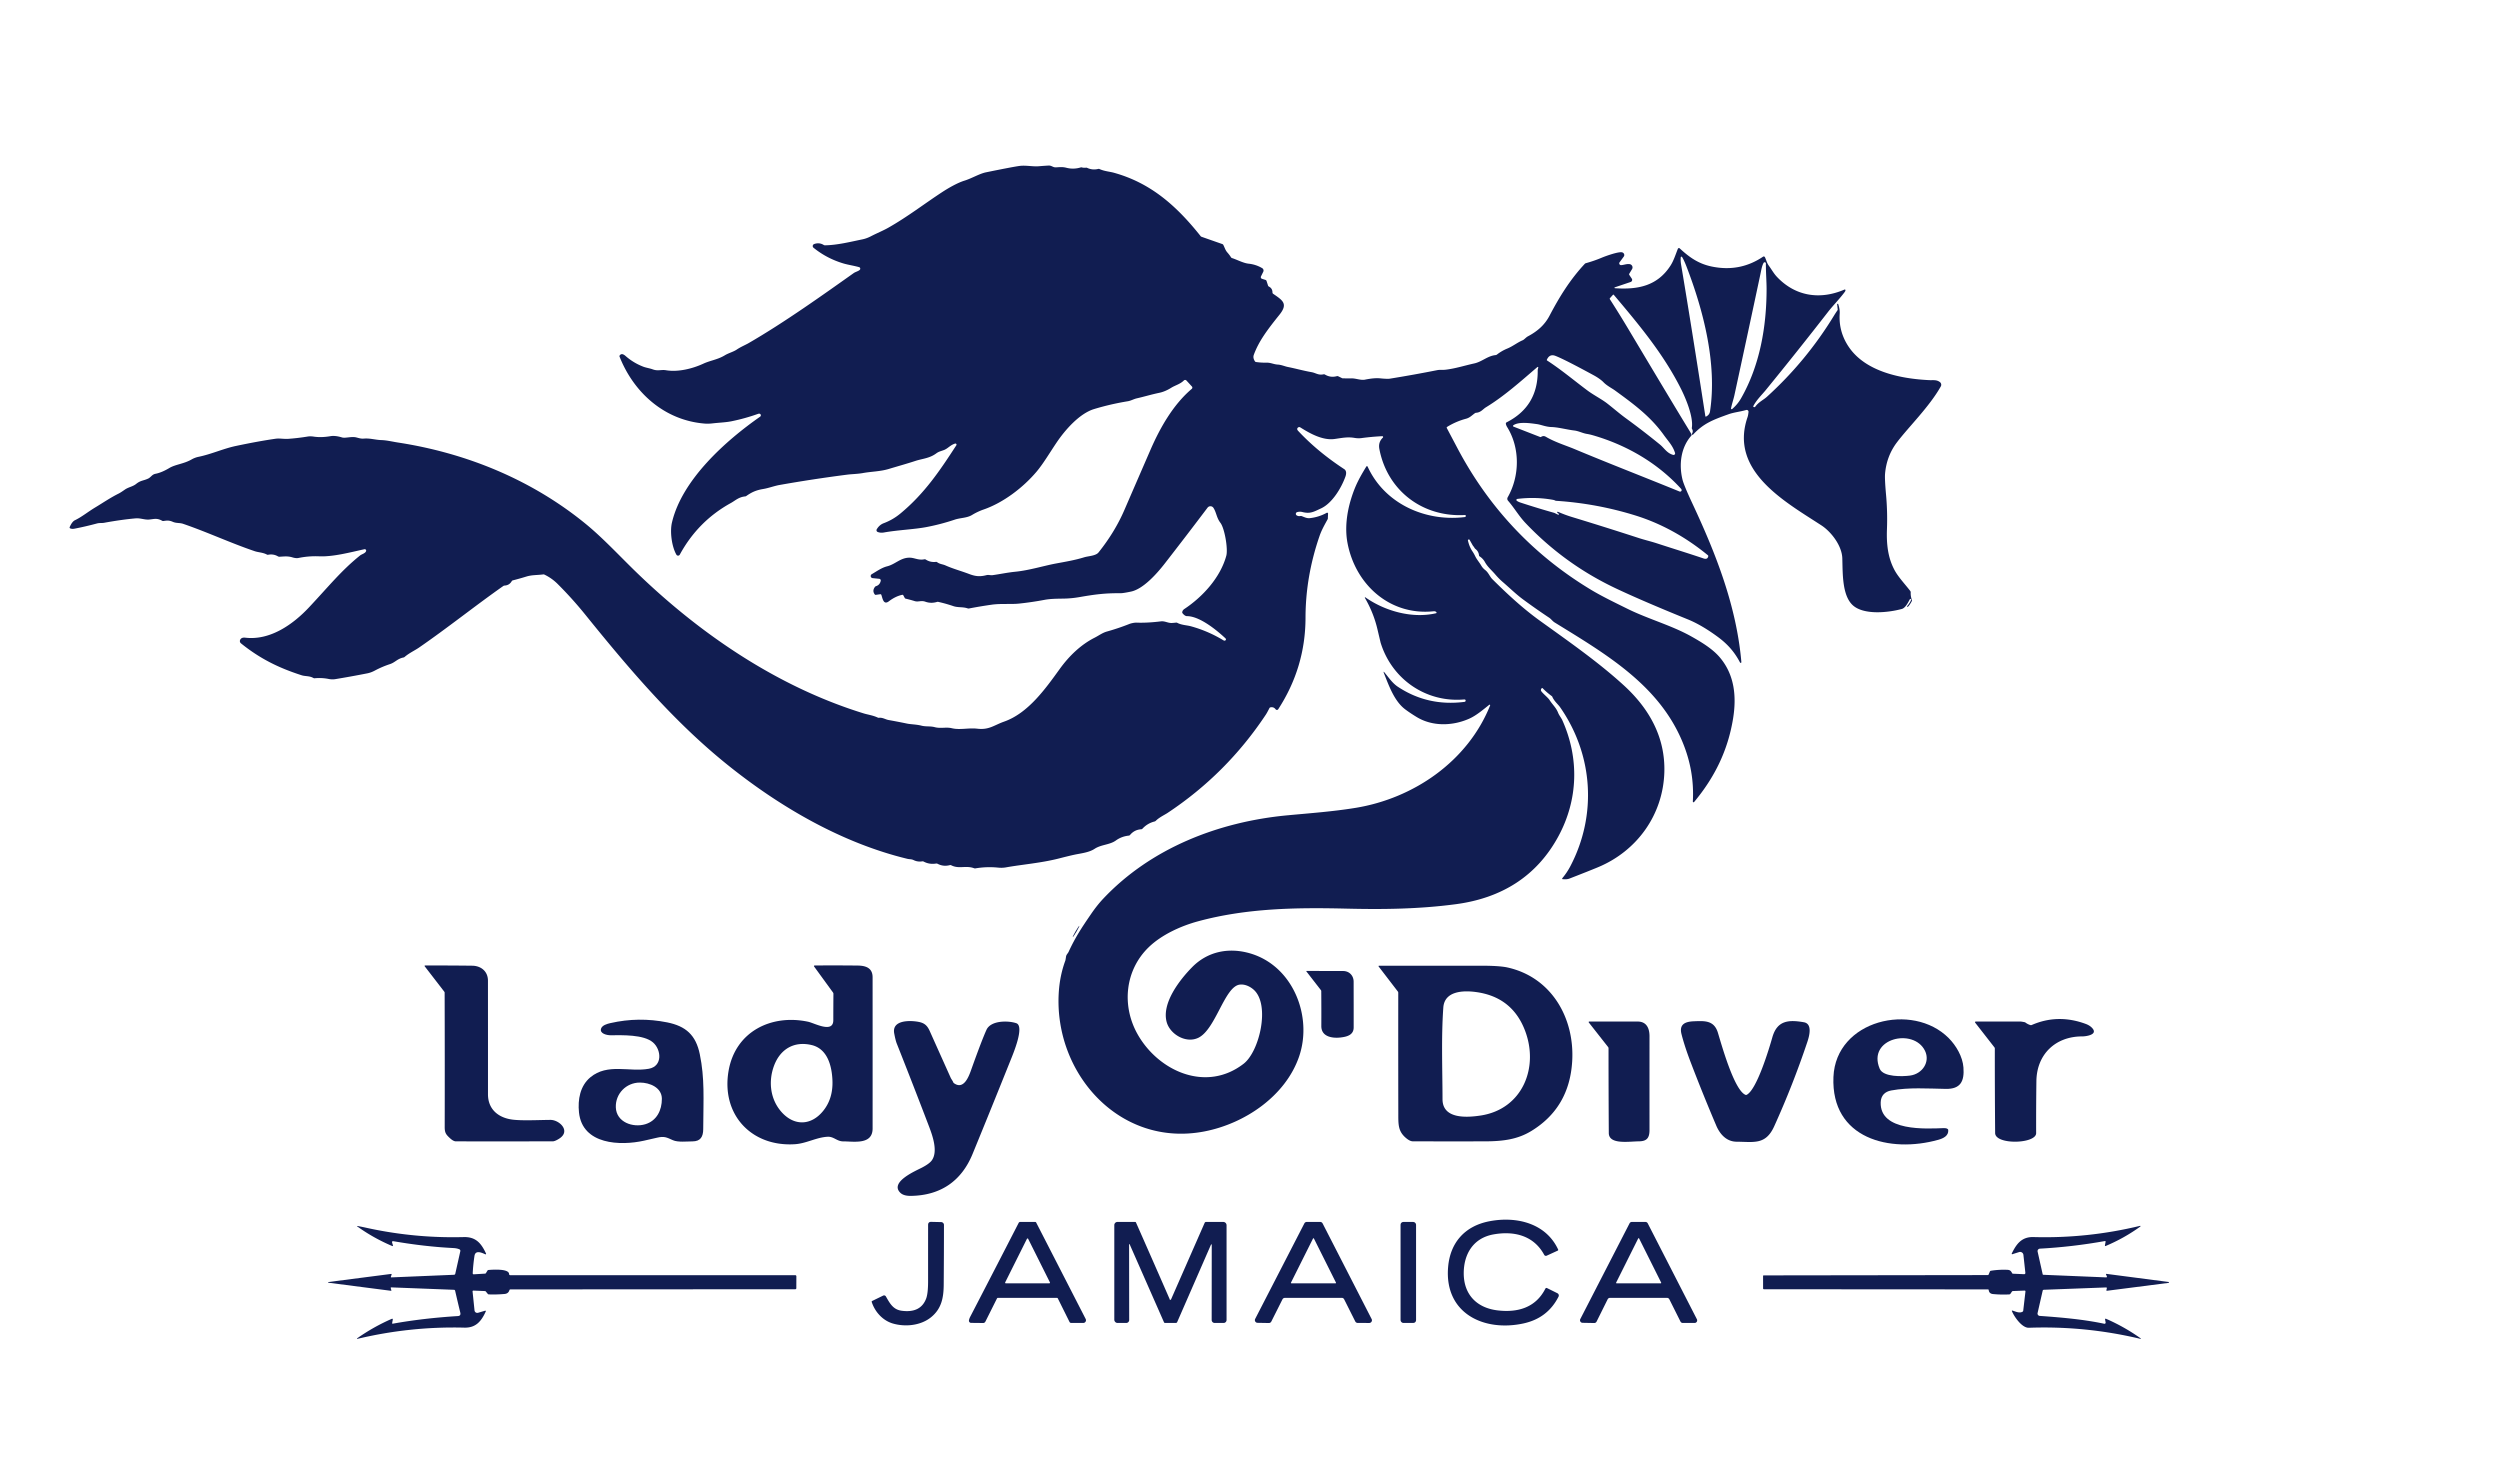 <?xml version="1.0" encoding="UTF-8" standalone="no"?>
<!DOCTYPE svg PUBLIC "-//W3C//DTD SVG 1.1//EN" "http://www.w3.org/Graphics/SVG/1.1/DTD/svg11.dtd">
<svg xmlns="http://www.w3.org/2000/svg" version="1.1" viewBox="0.00 0.00 1893.00 1106.00">
<path fill="#111d51" d="
  M 1447.08 454.33
  A 0.56 0.56 0.0 0 0 1446.07 453.84
  C 1444.77 456.30 1442.74 460.38 1440.05 461.11
  C 1429.43 463.99 1410.94 465.83 1402.78 458.15
  C 1394.79 450.63 1395.34 434.06 1395.00 422.75
  C 1394.71 413.20 1386.60 402.66 1379.18 397.82
  C 1351.52 379.80 1309.29 356.70 1323.21 315.96
  C 1323.67 314.60 1323.81 313.34 1323.98 311.98
  A 1.40 1.40 0.0 0 0 1322.19 310.45
  C 1317.65 311.78 1312.95 312.19 1308.75 313.70
  C 1297.10 317.88 1289.80 320.64 1281.98 329.10
  Q 1281.58 329.53 1281.28 329.02
  L 1281.12 328.76
  Q 1281.03 328.60 1281.13 328.45
  Q 1282.31 326.67 1281.23 324.82
  A 1.39 1.38 34.6 0 1 1281.06 323.90
  C 1282.35 315.61 1276.49 301.66 1272.74 294.22
  C 1259.40 267.75 1241.01 245.84 1222.05 223.34
  Q 1221.65 222.86 1221.24 223.33
  L 1219.10 225.70
  Q 1218.71 226.13 1219.02 226.62
  Q 1226.21 237.80 1233.02 249.21
  Q 1269.23 309.89 1279.57 326.69
  Q 1280.40 328.05 1280.80 328.94
  A 0.93 0.92 54.5 0 1 1280.64 329.93
  C 1272.66 338.96 1271.23 351.76 1273.96 363.05
  Q 1275.02 367.44 1281.59 381.48
  C 1299.62 420.05 1314.87 459.11 1318.57 501.33
  A 0.54 0.54 0.0 0 1 1317.55 501.63
  C 1313.35 493.63 1308.13 487.68 1300.50 482.09
  Q 1288.31 473.16 1277.97 468.97
  Q 1242.77 454.67 1222.98 445.27
  Q 1184.43 426.93 1155.06 395.97
  C 1150.08 390.72 1146.54 384.46 1141.90 379.17
  A 2.28 2.26 39.3 0 1 1141.63 376.55
  C 1150.86 360.38 1150.99 339.18 1141.30 323.50
  Q 1140.37 322.00 1140.24 320.81
  A 1.04 1.03 73.6 0 1 1140.79 319.79
  Q 1164.62 307.71 1164.36 280.53
  Q 1164.35 280.05 1164.47 279.57
  L 1164.78 278.33
  A 0.41 0.41 0.0 0 0 1164.12 277.92
  C 1151.74 288.51 1139.10 299.92 1125.17 308.39
  C 1122.88 309.78 1121.32 312.31 1117.74 312.55
  A 1.81 1.78 25.2 0 0 1116.80 312.88
  C 1114.47 314.54 1112.96 316.29 1110.09 317.06
  Q 1102.46 319.10 1095.80 323.22
  Q 1095.23 323.58 1095.55 324.17
  Q 1099.77 332.16 1103.53 339.28
  Q 1139.43 407.23 1204.70 446.57
  C 1212.87 451.49 1222.94 456.35 1232.23 460.94
  C 1248.01 468.75 1265.64 473.49 1280.59 481.87
  C 1288.25 486.16 1296.63 491.21 1302.10 497.61
  C 1313.39 510.82 1315.03 527.34 1312.26 544.26
  C 1308.32 568.29 1298.31 588.65 1282.78 607.28
  A 0.54 0.54 0.0 0 1 1281.82 606.90
  C 1282.67 591.44 1280.16 576.92 1274.24 562.42
  C 1256.39 518.64 1215.81 495.16 1177.18 471.33
  C 1175.56 470.33 1174.52 468.72 1173.09 467.77
  Q 1162.91 461.00 1153.07 453.73
  C 1147.80 449.83 1142.93 445.02 1137.78 440.60
  Q 1134.98 438.20 1132.17 434.91
  C 1129.45 431.73 1126.42 429.30 1124.36 425.55
  Q 1122.91 422.92 1120.32 421.25
  Q 1119.96 421.01 1119.92 420.59
  Q 1119.64 417.58 1117.23 415.69
  Q 1116.81 415.37 1116.54 414.91
  Q 1116.12 414.20 1115.60 413.56
  Q 1115.27 413.18 1115.02 412.73
  L 1112.81 408.81
  A 0.70 0.70 0.0 0 0 1111.52 409.30
  Q 1112.58 414.02 1114.87 417.41
  Q 1116.08 419.19 1116.97 421.06
  C 1118.20 423.65 1119.99 425.55 1121.63 428.31
  Q 1122.76 430.23 1124.60 431.65
  C 1127.14 433.62 1128.02 436.58 1129.98 438.53
  C 1141.26 449.74 1153.02 460.66 1165.92 469.95
  C 1187.64 485.59 1210.08 501.16 1229.55 518.95
  C 1248.68 536.44 1261.04 558.12 1260.24 584.74
  C 1259.27 617.01 1239.51 644.43 1209.93 656.70
  Q 1202.88 659.63 1188.45 665.24
  C 1186.66 665.93 1185.15 665.80 1183.31 665.74
  A 0.46 0.46 0.0 0 1 1182.98 664.98
  Q 1186.54 660.75 1189.11 655.83
  C 1209.40 617.04 1206.34 571.46 1181.31 535.50
  C 1179.80 533.32 1176.79 530.95 1175.37 527.51
  A 0.82 0.82 0.0 0 0 1175.13 527.19
  Q 1171.35 524.44 1168.07 521.11
  Q 1167.76 520.80 1167.44 521.10
  Q 1166.65 521.84 1166.81 522.84
  C 1167.02 524.14 1172.07 528.08 1173.29 530.02
  C 1175.41 533.40 1178.28 535.84 1179.75 539.59
  C 1180.58 541.70 1182.20 543.59 1183.04 545.46
  C 1195.90 574.21 1194.97 605.57 1180.06 633.17
  C 1163.54 663.76 1136.65 680.11 1102.35 684.66
  C 1074.59 688.35 1047.38 688.69 1019.44 688.01
  C 981.39 687.08 943.90 687.70 907.51 697.52
  C 894.02 701.15 879.50 707.84 869.75 717.29
  C 851.76 734.75 849.20 761.68 861.48 783.30
  C 877.30 811.15 913.36 827.41 941.70 805.45
  C 953.66 796.18 961.85 761.11 949.53 749.62
  C 946.69 746.97 942.52 745.03 938.62 745.57
  C 927.28 747.14 920.58 779.06 907.64 785.68
  C 898.28 790.46 885.91 783.22 883.39 773.85
  C 879.53 759.50 893.34 741.86 902.64 732.39
  C 914.61 720.20 930.86 717.21 946.89 721.99
  C 979.18 731.62 994.05 769.75 983.69 799.97
  C 973.39 829.99 942.51 850.79 912.08 856.70
  C 847.72 869.20 797.46 812.34 801.75 750.74
  Q 802.62 738.37 806.67 727.37
  Q 806.84 726.89 807.18 724.45
  C 807.41 722.79 808.57 721.99 809.15 720.74
  C 814.11 709.94 819.07 702.41 826.19 692.04
  Q 830.75 685.41 835.19 680.68
  C 871.46 642.09 922.89 622.23 974.82 617.36
  C 992.08 615.74 1009.46 614.50 1026.58 611.69
  C 1070.60 604.46 1111.42 576.36 1128.32 534.17
  A 0.43 0.43 0.0 0 0 1127.65 533.68
  C 1122.76 537.55 1117.88 541.79 1112.43 544.21
  C 1099.95 549.75 1084.65 550.24 1072.63 542.89
  Q 1067.52 539.77 1063.94 537.06
  C 1055.74 530.87 1051.58 518.96 1047.98 509.91
  Q 1047.09 507.65 1048.62 509.53
  C 1051.76 513.37 1054.45 517.36 1058.51 520.05
  Q 1081.19 535.05 1108.97 531.45
  A 0.94 0.94 0.0 0 0 1109.79 530.55
  Q 1109.83 529.53 1108.51 529.64
  C 1079.64 532.10 1053.87 514.22 1045.39 486.58
  Q 1045.38 486.56 1042.97 476.35
  Q 1040.04 463.94 1033.48 452.69
  A 0.28 0.28 0.0 0 1 1033.88 452.32
  C 1048.61 462.70 1069.35 468.56 1087.41 464.34
  A 0.47 0.47 0.0 0 0 1087.66 463.58
  Q 1086.90 462.71 1085.48 462.86
  C 1052.58 466.29 1026.28 442.83 1020.31 411.04
  C 1018.27 400.19 1019.75 388.44 1023.04 377.73
  C 1026.28 367.20 1029.72 361.28 1034.59 353.24
  A 0.55 0.55 0.0 0 1 1035.56 353.30
  C 1048.42 381.48 1079.34 395.23 1109.19 391.52
  Q 1109.87 391.44 1109.87 390.76
  L 1109.88 390.50
  A 0.54 0.53 -1.5 0 0 1109.31 389.97
  C 1077.14 391.82 1050.45 371.42 1044.45 339.97
  Q 1043.47 334.83 1047.10 331.38
  A 0.64 0.64 0.0 0 0 1046.63 330.28
  Q 1038.70 330.67 1030.93 331.72
  Q 1028.44 332.06 1025.58 331.57
  C 1020.14 330.64 1015.50 331.73 1010.45 332.41
  C 1001.27 333.64 991.43 327.92 984.58 323.62
  A 1.51 1.50 -51.0 0 0 982.73 323.82
  Q 981.65 324.88 982.97 326.28
  Q 997.61 341.97 1017.80 355.20
  C 1019.71 356.44 1019.48 358.88 1018.74 360.93
  C 1015.70 369.40 1008.75 381.08 1000.23 384.99
  C 994.96 387.41 992.20 389.24 986.22 387.73
  C 984.75 387.35 983.59 387.41 982.24 387.76
  A 1.37 1.37 0.0 0 0 981.85 390.25
  Q 983.12 391.04 984.64 390.73
  Q 985.13 390.63 985.61 390.80
  C 987.71 391.59 989.54 392.59 991.83 392.34
  Q 998.65 391.58 1004.60 388.30
  A 0.68 0.68 0.0 0 1 1005.61 388.92
  L 1005.43 392.80
  A 0.53 0.46 -33.1 0 1 1005.36 393.05
  C 1003.05 397.28 1000.73 401.29 999.16 405.84
  Q 988.58 436.51 988.54 467.76
  C 988.51 492.78 981.58 515.92 967.87 537.02
  A 1.20 1.19 42.8 0 1 965.92 537.09
  Q 964.39 535.07 961.93 535.62
  Q 961.45 535.73 961.22 536.17
  Q 959.39 539.77 958.54 541.04
  Q 928.81 585.89 884.06 615.56
  C 881.79 617.06 877.83 618.86 875.16 621.51
  Q 874.76 621.91 874.21 622.04
  Q 868.81 623.41 865.06 627.49
  A 1.35 1.35 0.0 0 1 864.17 627.92
  Q 858.97 628.25 855.69 632.20
  A 1.51 1.48 16.1 0 1 854.71 632.73
  Q 849.24 633.31 844.92 636.43
  C 840.28 639.78 833.85 639.42 828.82 642.74
  C 824.51 645.60 818.25 646.17 813.25 647.25
  Q 809.63 648.03 801.83 650.03
  C 788.27 653.50 773.86 654.60 761.71 656.78
  Q 758.90 657.28 755.75 656.96
  Q 747.14 656.09 738.56 657.54
  A 1.82 1.80 -38.7 0 1 737.61 657.44
  C 731.26 655.08 726.08 658.23 720.26 655.18
  A 1.40 1.34 -37.8 0 0 719.24 655.07
  Q 714.35 656.38 709.98 654.08
  A 1.94 1.91 54.0 0 0 708.78 653.88
  Q 703.74 654.71 699.37 652.38
  A 1.59 1.55 53.8 0 0 698.36 652.21
  Q 694.90 652.78 691.85 651.29
  C 690.12 650.44 688.66 650.69 687.18 650.33
  C 637.20 638.28 589.71 610.61 549.40 577.93
  C 509.26 545.39 475.59 505.54 443.25 465.50
  Q 433.40 453.30 422.29 442.22
  Q 417.86 437.79 412.25 435.10
  A 1.76 1.74 53.3 0 0 411.27 434.95
  C 406.86 435.55 402.85 435.25 398.62 436.55
  Q 393.47 438.14 388.27 439.46
  A 1.28 1.26 -81.8 0 0 387.48 440.06
  Q 385.71 443.18 382.10 443.39
  Q 381.52 443.42 381.04 443.76
  C 359.56 458.87 338.91 475.44 317.16 490.43
  C 314.21 492.46 309.71 494.54 306.37 497.44
  Q 305.99 497.77 305.49 497.86
  C 300.92 498.75 299.22 501.58 295.29 502.86
  Q 289.38 504.80 283.90 507.72
  Q 280.98 509.29 278.20 509.84
  Q 265.98 512.26 253.73 514.27
  Q 251.50 514.63 248.84 514.11
  Q 243.58 513.07 238.26 513.58
  Q 237.75 513.63 237.30 513.38
  C 234.24 511.64 231.23 512.23 228.36 511.30
  C 210.88 505.68 196.78 498.68 182.45 487.13
  A 2.19 2.18 31.1 0 1 181.81 484.58
  Q 182.71 482.49 185.74 482.85
  C 204.45 485.07 221.76 472.92 233.94 459.94
  C 249.07 443.82 258.45 432.01 272.65 420.61
  C 273.97 419.55 276.56 419.06 277.20 417.30
  A 1.09 1.08 3.9 0 0 275.95 415.87
  C 265.00 418.25 252.31 421.70 241.59 421.24
  Q 233.74 420.91 226.00 422.50
  Q 224.16 422.88 221.36 422.03
  C 217.74 420.94 215.14 421.39 211.61 421.56
  A 2.07 2.05 58.5 0 1 210.47 421.28
  Q 207.00 419.28 203.03 420.07
  A 1.39 1.39 0.0 0 1 202.12 419.93
  C 199.02 418.26 195.70 418.32 192.91 417.37
  C 174.50 411.14 157.05 402.93 138.63 396.63
  C 136.10 395.76 133.56 396.32 130.87 395.14
  C 128.09 393.92 126.48 394.10 123.76 394.51
  A 1.43 1.41 -34.8 0 1 122.84 394.35
  C 118.83 392.13 116.83 393.02 113.08 393.39
  C 109.62 393.74 106.35 392.20 102.75 392.50
  Q 92.25 393.41 78.82 395.86
  C 77.05 396.18 75.35 395.84 73.45 396.36
  Q 65.08 398.63 56.56 400.29
  Q 54.36 400.72 53.05 400.03
  A 0.68 0.68 0.0 0 1 52.75 399.16
  Q 54.59 394.95 56.70 393.94
  C 61.90 391.45 66.60 387.53 72.46 384.02
  C 77.37 381.08 83.77 376.73 89.83 373.74
  Q 91.35 372.99 94.46 370.79
  C 97.28 368.80 100.47 368.53 103.10 366.42
  C 106.55 363.66 108.52 364.09 112.17 362.39
  C 114.26 361.41 115.09 359.27 117.68 358.77
  Q 122.43 357.85 128.17 354.41
  C 132.83 351.61 139.15 351.30 145.05 347.91
  Q 147.54 346.48 150.34 345.90
  C 160.12 343.88 169.10 339.70 178.53 337.70
  Q 195.73 334.07 208.69 332.21
  C 211.62 331.79 215.17 332.50 218.10 332.30
  Q 225.50 331.78 232.84 330.57
  Q 234.98 330.21 237.66 330.62
  Q 243.26 331.46 250.24 330.27
  Q 253.84 329.65 259.00 331.24
  C 261.45 331.99 266.20 330.30 269.84 331.23
  C 271.73 331.72 273.41 332.29 275.45 332.11
  C 280.28 331.69 284.14 333.11 288.89 333.24
  C 292.79 333.34 297.32 334.46 301.24 335.06
  C 353.23 343.04 402.74 363.33 443.60 396.78
  C 456.32 407.19 468.49 420.31 480.62 432.13
  C 529.40 479.65 588.57 520.04 654.12 540.23
  C 656.81 541.06 661.19 541.71 664.63 543.35
  A 1.76 1.73 -34.7 0 0 665.56 543.51
  C 668.46 543.23 670.41 544.76 672.74 545.18
  Q 679.79 546.44 686.79 547.90
  C 689.68 548.50 694.07 548.52 697.62 549.45
  C 701.10 550.36 704.24 549.68 707.75 550.60
  C 712.44 551.83 716.24 550.34 720.77 551.42
  C 726.87 552.88 733.48 550.99 740.03 551.77
  C 748.96 552.83 752.70 549.09 760.36 546.39
  C 778.55 539.96 791.58 521.57 802.38 506.61
  C 809.37 496.93 818.15 488.30 828.86 482.86
  C 832.08 481.23 834.75 479.14 838.21 478.18
  Q 846.86 475.76 855.20 472.45
  C 856.54 471.92 859.08 471.41 860.54 471.46
  Q 868.73 471.76 879.00 470.50
  C 882.03 470.13 884.33 471.83 887.21 471.72
  Q 888.84 471.66 890.47 471.44
  A 1.57 1.55 54.7 0 1 891.42 471.61
  C 894.74 473.35 898.83 473.42 901.49 474.15
  Q 914.63 477.72 926.29 484.80
  Q 927.29 485.41 927.96 484.83
  A 0.95 0.95 0.0 0 0 927.99 483.42
  C 921.27 477.11 908.37 466.54 898.76 466.54
  Q 897.20 466.55 895.42 464.35
  A 1.12 1.09 30.6 0 1 895.19 463.50
  Q 895.42 462.03 896.83 461.10
  C 910.70 451.91 924.07 437.30 928.56 420.78
  C 929.94 415.70 927.32 400.08 924.09 395.86
  C 921.13 392.00 921.11 388.12 918.84 384.58
  A 2.73 2.73 0.0 0 0 914.36 384.41
  Q 898.35 405.62 881.85 426.84
  C 875.87 434.52 865.63 446.00 856.42 447.94
  Q 850.48 449.20 848.43 449.18
  C 836.86 449.09 829.36 450.03 817.50 452.10
  Q 811.67 453.12 806.05 453.25
  C 800.89 453.37 795.89 453.26 790.73 454.24
  Q 781.18 456.04 771.51 457.05
  C 765.44 457.68 757.87 456.89 750.93 457.87
  Q 742.29 459.09 733.72 460.74
  Q 733.24 460.83 732.77 460.68
  C 728.98 459.39 725.46 460.17 721.95 458.98
  Q 716.29 457.05 710.46 455.74
  Q 709.97 455.63 709.49 455.78
  Q 704.97 457.15 700.69 455.62
  C 697.43 454.45 695.37 456.02 692.62 455.16
  Q 689.26 454.12 685.82 453.32
  Q 685.30 453.20 685.05 452.73
  L 683.97 450.74
  Q 683.72 450.29 683.22 450.39
  Q 678.13 451.45 673.07 455.29
  C 668.85 458.49 668.25 452.78 667.35 450.43
  A 0.77 0.77 0.0 0 0 666.52 449.94
  L 663.17 450.43
  A 0.85 0.84 -22.8 0 1 662.38 450.11
  Q 660.24 447.31 662.59 444.33
  Q 662.85 444.00 663.26 443.87
  Q 666.27 442.92 666.89 439.76
  A 1.26 1.26 0.0 0 0 665.78 438.27
  L 660.73 437.75
  A 1.60 1.60 0.0 0 1 660.10 434.77
  C 663.89 432.59 667.51 429.88 671.78 428.81
  C 678.11 427.21 682.10 421.97 689.26 422.29
  C 692.58 422.43 695.62 424.38 699.94 423.50
  A 1.45 1.42 -33.6 0 1 700.99 423.70
  Q 704.52 425.97 708.72 425.46
  A 1.21 1.20 59.6 0 1 709.59 425.69
  C 711.77 427.27 713.74 427.15 715.97 428.16
  C 721.70 430.73 727.97 432.39 733.85 434.64
  C 738.73 436.50 742.09 436.75 746.87 435.52
  C 748.56 435.08 749.98 435.72 751.50 435.52
  C 756.60 434.85 762.62 433.53 768.87 432.91
  C 779.40 431.85 790.32 428.42 799.42 426.71
  C 806.68 425.35 813.77 424.20 820.97 421.98
  C 824.09 421.01 829.69 420.95 831.81 418.31
  Q 844.14 402.89 851.32 386.31
  Q 861.22 363.44 871.16 340.57
  C 878.40 323.91 888.36 306.33 902.41 294.44
  A 1.24 1.24 0.0 0 0 902.52 292.66
  L 898.39 288.14
  A 1.37 1.37 0.0 0 0 896.42 288.09
  C 893.56 290.93 889.93 291.70 886.80 293.66
  Q 882.28 296.48 877.93 297.41
  C 871.46 298.78 866.46 300.34 860.81 301.62
  C 858.39 302.17 856.30 303.46 853.98 303.83
  Q 841.04 305.93 828.50 309.72
  C 817.41 313.06 806.49 325.54 800.07 335.07
  C 794.78 342.92 789.88 351.25 784.80 357.25
  C 774.67 369.19 759.82 380.57 744.89 385.76
  Q 740.21 387.39 735.96 389.98
  C 732.19 392.27 727.12 392.06 722.91 393.48
  Q 712.34 397.03 701.42 399.11
  C 692.44 400.83 680.04 401.29 669.34 403.19
  Q 666.73 403.66 664.57 402.80
  A 1.42 1.41 -63.8 0 1 663.88 400.76
  Q 665.85 397.42 669.18 396.16
  Q 676.02 393.59 681.66 388.94
  C 700.08 373.74 711.73 356.24 724.14 337.16
  A 0.85 0.85 0.0 0 0 723.17 335.88
  C 719.43 337.05 717.85 339.57 714.80 340.75
  C 712.79 341.53 710.83 341.89 709.03 343.24
  C 703.79 347.13 698.50 347.25 693.20 348.99
  C 686.53 351.18 679.77 353.04 673.06 355.07
  C 666.45 357.08 660.08 356.98 653.38 358.20
  C 649.42 358.92 644.92 358.97 641.55 359.40
  Q 615.78 362.71 590.19 367.24
  C 586.34 367.92 582.08 369.57 577.83 370.28
  C 572.41 371.18 569.15 372.72 565.02 375.62
  A 1.44 1.39 24.2 0 1 564.30 375.88
  C 559.37 376.33 556.74 379.05 553.44 380.87
  Q 528.54 394.59 514.74 419.96
  A 1.48 1.47 -45.6 0 1 512.16 419.99
  C 508.64 413.82 507.18 402.65 508.79 395.73
  C 516.35 363.22 549.62 333.61 575.57 315.51
  A 1.26 1.26 0.0 0 0 575.91 313.80
  Q 575.34 312.90 573.85 313.43
  Q 564.12 316.89 554.02 318.96
  C 549.72 319.85 544.48 320.01 539.65 320.57
  Q 536.34 320.95 533.87 320.76
  C 503.62 318.46 480.03 297.68 469.12 270.03
  Q 468.94 269.57 469.22 269.17
  C 470.49 267.35 472.27 268.32 473.66 269.54
  Q 479.71 274.86 487.23 277.71
  C 489.29 278.49 491.86 278.81 494.20 279.67
  C 498.26 281.16 500.62 279.72 504.39 280.36
  C 513.42 281.88 524.32 279.17 532.47 275.42
  C 538.05 272.85 543.37 272.36 548.85 269.03
  C 551.75 267.27 555.27 266.46 557.92 264.66
  C 560.87 262.67 564.53 261.14 566.57 259.97
  C 593.87 244.24 623.80 222.81 646.45 206.77
  C 647.74 205.86 649.92 205.39 651.02 204.33
  A 1.22 1.22 0.0 0 0 650.50 202.28
  C 646.54 201.18 642.06 200.50 638.79 199.53
  Q 626.14 195.79 616.00 187.60
  A 1.64 1.63 -35.3 0 1 616.48 184.79
  Q 620.32 183.41 623.72 185.49
  A 1.85 1.82 -29.6 0 0 624.70 185.75
  C 633.96 185.62 643.98 183.10 653.07 181.23
  Q 656.27 180.57 659.53 178.87
  C 663.89 176.60 668.62 174.71 672.63 172.43
  C 687.27 164.12 699.77 154.40 713.42 145.46
  C 718.05 142.43 724.97 138.43 730.27 136.80
  C 735.84 135.08 741.60 131.49 746.74 130.45
  Q 766.81 126.35 771.94 125.66
  C 776.80 125.00 781.89 126.29 786.76 125.87
  Q 790.35 125.57 793.95 125.36
  C 796.20 125.23 797.30 126.79 799.38 126.72
  C 802.33 126.62 804.41 126.24 807.49 127.04
  Q 812.81 128.42 818.23 126.80
  Q 818.71 126.65 819.20 126.78
  Q 820.72 127.18 822.31 126.97
  Q 822.77 126.91 823.19 127.10
  Q 827.21 128.99 831.60 127.91
  A 1.46 1.45 50.3 0 1 832.55 128.00
  C 836.10 129.65 840.42 129.97 843.21 130.74
  C 871.36 138.49 890.85 155.83 909.15 178.84
  Q 909.39 179.15 909.77 179.28
  L 925.55 184.81
  Q 926.04 184.98 926.28 185.43
  C 927.38 187.51 927.77 189.39 929.37 191.19
  Q 930.89 192.91 932.13 194.84
  A 1.43 1.39 81.4 0 0 932.89 195.42
  C 936.76 196.64 941.37 199.23 945.46 199.66
  Q 951.04 200.25 955.73 203.05
  A 2.11 2.10 -61.6 0 1 956.54 205.79
  L 954.81 209.29
  A 1.30 1.30 0.0 0 0 955.58 211.11
  L 958.25 211.96
  A 1.21 1.21 0.0 0 1 959.02 212.73
  L 960.15 216.22
  Q 960.32 216.74 960.81 216.99
  Q 963.51 218.38 963.52 221.49
  A 1.18 1.17 -72.8 0 0 964.03 222.46
  C 971.26 227.45 975.51 229.95 968.81 238.31
  C 959.66 249.71 953.17 258.31 949.39 268.66
  Q 948.52 271.04 950.27 273.65
  Q 950.54 274.04 951.01 274.11
  Q 954.95 274.70 958.85 274.60
  C 962.24 274.52 964.38 275.88 967.51 276.06
  C 970.28 276.21 972.89 277.43 975.18 277.88
  C 981.18 279.07 987.02 280.74 993.06 281.79
  C 996.47 282.39 998.08 284.26 1002.19 283.44
  A 1.52 1.47 -34.1 0 1 1003.28 283.63
  Q 1007.46 286.13 1012.28 284.83
  A 1.53 1.51 -39.2 0 1 1013.32 284.93
  L 1016.19 286.33
  A 1.53 1.46 57.0 0 0 1016.86 286.49
  Q 1020.19 286.52 1023.49 286.50
  C 1026.61 286.48 1030.51 288.09 1033.50 287.48
  Q 1040.57 286.04 1045.01 286.48
  Q 1050.56 287.03 1052.40 286.73
  Q 1070.36 283.83 1088.20 280.29
  C 1090.28 279.87 1092.31 280.21 1094.49 279.96
  C 1102.08 279.07 1109.00 276.79 1116.39 275.17
  C 1122.23 273.88 1126.36 269.47 1132.53 268.87
  A 1.77 1.74 -66.4 0 0 1133.43 268.51
  Q 1137.06 265.68 1141.27 263.95
  C 1145.54 262.20 1148.81 259.41 1153.06 257.60
  C 1154.06 257.18 1155.54 255.43 1156.82 254.74
  C 1163.86 250.99 1169.47 246.35 1173.29 239.08
  C 1180.82 224.73 1188.89 211.67 1200.00 199.78
  A 1.80 1.78 -75.5 0 1 1200.84 199.28
  Q 1207.06 197.57 1212.96 195.08
  C 1215.83 193.87 1225.54 190.39 1228.25 191.07
  A 2.13 2.02 24.7 0 1 1229.53 194.27
  L 1226.36 198.59
  A 1.36 1.36 0.0 0 0 1227.51 200.76
  C 1229.68 200.66 1231.81 199.64 1234.05 200.02
  A 2.51 2.51 0.0 0 1 1235.78 203.80
  L 1233.69 207.25
  A 0.86 0.86 0.0 0 0 1233.71 208.18
  L 1235.59 211.01
  A 1.67 1.67 0.0 0 1 1234.73 213.52
  L 1222.71 217.57
  A 0.35 0.34 37.5 0 0 1222.80 218.24
  C 1240.31 219.44 1255.07 216.49 1265.00 200.98
  C 1267.33 197.33 1268.76 192.68 1270.48 188.39
  A 0.87 0.87 0.0 0 1 1271.88 188.07
  C 1279.02 194.65 1285.87 199.72 1296.27 201.85
  Q 1317.51 206.20 1334.98 194.37
  A 0.98 0.98 0.0 0 1 1336.42 194.77
  C 1337.46 196.98 1337.87 199.15 1339.32 201.12
  C 1341.39 203.96 1343.08 207.05 1345.38 209.51
  C 1359.19 224.27 1377.90 227.30 1396.49 219.32
  Q 1397.42 218.93 1397.37 219.93
  Q 1397.35 220.38 1396.72 221.23
  C 1392.82 226.46 1387.86 231.44 1384.27 236.07
  Q 1360.98 266.05 1336.97 295.45
  C 1334.26 298.77 1330.11 302.73 1327.62 307.47
  A 0.50 0.50 0.0 0 0 1327.87 308.17
  Q 1328.68 308.52 1329.04 308.01
  C 1331.63 304.37 1335.22 302.90 1337.86 300.50
  Q 1367.72 273.41 1388.74 238.93
  Q 1389.95 236.95 1391.27 235.07
  Q 1391.54 234.69 1391.49 234.22
  L 1391.10 230.51
  A 0.42 0.42 0.0 0 1 1391.92 230.33
  Q 1393.23 234.28 1393.02 237.50
  Q 1392.13 251.07 1399.77 262.50
  C 1412.53 281.58 1439.51 286.83 1460.97 287.85
  C 1463.76 287.98 1466.33 287.40 1468.89 289.31
  A 2.55 2.54 33.2 0 1 1469.58 292.59
  C 1460.91 308.00 1445.23 323.24 1436.40 334.89
  Q 1428.52 345.28 1427.36 358.76
  Q 1427.04 362.59 1428.12 374.69
  Q 1429.29 387.69 1428.80 400.75
  C 1428.39 411.87 1429.47 422.30 1434.58 431.75
  C 1437.45 437.07 1442.48 442.31 1446.48 447.53
  A 1.56 1.55 -62.4 0 1 1446.79 448.52
  Q 1446.65 451.51 1447.66 454.27
  Q 1447.83 454.75 1447.60 455.19
  Q 1446.34 457.62 1444.94 459.18
  Q 1444.66 459.49 1444.31 459.46
  A 0.33 0.33 0.0 0 1 1444.10 458.90
  Q 1445.98 456.89 1447.08 454.33
  Z
  M 1272.67 194.85
  Q 1272.42 197.32 1272.92 200.32
  Q 1280.77 247.02 1291.28 315.07
  Q 1291.37 315.66 1291.90 315.39
  Q 1294.43 314.11 1294.83 311.49
  C 1300.27 275.62 1289.96 235.42 1276.99 201.75
  Q 1275.16 197.01 1273.67 194.62
  A 0.54 0.54 0.0 0 0 1272.67 194.85
  Z
  M 1335.23 199.34
  C 1333.98 201.90 1333.59 204.74 1333.01 207.46
  Q 1323.24 253.37 1313.30 299.23
  C 1312.64 302.27 1311.42 305.79 1310.73 309.22
  A 0.53 0.53 0.0 0 0 1311.60 309.72
  C 1314.27 307.39 1316.44 304.88 1318.29 301.67
  C 1332.61 276.66 1337.66 247.22 1337.66 218.61
  C 1337.66 213.45 1337.08 205.92 1337.13 199.46
  A 0.86 0.85 -82.9 0 0 1336.48 198.61
  Q 1335.68 198.41 1335.23 199.34
  Z
  M 1259.74 329.26
  C 1249.44 314.91 1236.25 305.43 1222.84 295.64
  C 1220.64 294.03 1216.69 292.08 1214.13 289.39
  C 1212.40 287.58 1209.21 285.50 1207.09 284.34
  Q 1184.41 272.00 1177.75 269.46
  Q 1173.33 267.77 1171.29 272.37
  Q 1171.12 272.75 1171.46 272.97
  C 1182.10 279.86 1191.77 288.03 1201.91 295.60
  C 1206.80 299.25 1212.67 302.15 1217.05 305.56
  C 1221.71 309.18 1226.23 313.15 1230.89 316.55
  Q 1244.16 326.22 1256.89 336.59
  C 1260.20 339.28 1262.10 343.11 1266.91 344.45
  A 1.17 1.17 0.0 0 0 1268.34 342.97
  C 1266.62 337.42 1263.36 334.31 1259.74 329.26
  Z
  M 1146.02 323.04
  L 1166.14 330.88
  Q 1166.58 331.05 1166.98 330.79
  Q 1168.70 329.66 1170.51 330.73
  C 1177.53 334.86 1185.94 337.41 1191.96 339.93
  C 1218.45 351.01 1245.27 361.37 1271.75 372.18
  A 1.16 1.16 0.0 0 0 1273.33 371.29
  Q 1273.43 370.69 1272.79 369.99
  C 1254.86 350.37 1231.42 336.87 1205.99 329.55
  Q 1203.80 328.92 1201.55 328.55
  C 1198.24 328.01 1195.50 326.40 1192.07 325.98
  C 1186.22 325.27 1179.82 323.48 1174.74 323.35
  C 1170.44 323.23 1166.88 321.56 1163.74 321.13
  C 1158.93 320.48 1150.09 319.08 1145.90 322.03
  A 0.58 0.58 0.0 0 0 1146.02 323.04
  Z
  M 1179.30 388.38
  A 0.39 0.39 0.0 0 1 1179.14 388.11
  Q 1179.04 387.24 1179.91 387.62
  Q 1184.97 389.86 1190.26 391.47
  Q 1215.77 399.23 1241.13 407.48
  C 1245.24 408.81 1250.05 409.94 1254.50 411.39
  C 1266.32 415.24 1278.17 418.89 1289.96 422.87
  Q 1292.90 423.86 1293.49 421.25
  A 0.81 0.81 0.0 0 0 1293.21 420.43
  C 1276.95 407.09 1258.58 396.63 1238.50 390.37
  Q 1209.18 381.23 1178.36 379.22
  Q 1177.86 379.19 1177.43 378.95
  Q 1176.85 378.64 1176.01 378.49
  Q 1162.68 376.07 1148.92 377.78
  A 0.79 0.79 0.0 0 0 1148.55 379.21
  Q 1149.68 380.01 1151.32 380.55
  Q 1163.87 384.66 1176.58 388.26
  C 1177.57 388.54 1178.81 389.43 1179.94 389.73
  A 0.40 0.40 0.0 0 0 1180.26 389.01
  L 1179.30 388.38
  Z"
/>
<ellipse fill="#111d51" cx="0.00" cy="0.00" transform="translate(814.78,705.30) rotate(120.4)" rx="4.95" ry="0.36"/>
<path fill="#111d51" d="
  M 340.69 861.81
  C 337.68 859.01 336.72 857.77 336.73 853.33
  Q 336.84 802.50 336.68 751.67
  Q 336.68 751.25 336.43 750.93
  L 321.57 731.66
  A 0.38 0.37 -18.8 0 1 321.87 731.06
  Q 339.61 731.02 357.48 731.23
  C 364.24 731.30 369.47 735.51 369.48 742.57
  Q 369.51 785.57 369.50 828.60
  C 369.50 839.96 377.34 846.38 387.97 847.76
  C 395.39 848.72 407.57 848.06 416.76 847.98
  C 423.48 847.92 432.51 856.36 423.46 862.16
  Q 420.23 864.23 418.44 864.23
  Q 381.84 864.27 345.25 864.24
  Q 343.30 864.24 340.69 861.81
  Z"
/>
<path fill="#111d51" d="
  M 601.84 866.40
  C 568.98 868.49 545.91 843.90 551.70 810.75
  C 556.88 781.09 584.05 767.72 611.94 773.67
  C 616.76 774.71 630.97 782.68 630.98 772.49
  Q 630.99 762.49 631.07 752.53
  Q 631.07 751.96 630.74 751.50
  L 616.43 731.83
  A 0.48 0.48 0.0 0 1 616.82 731.07
  Q 633.04 730.93 649.41 731.12
  C 655.75 731.18 660.73 733.02 660.73 740.00
  Q 660.77 797.25 660.74 854.50
  C 660.74 867.11 646.33 864.22 638.52 864.26
  C 633.72 864.28 631.35 860.50 626.66 860.75
  C 618.07 861.21 610.59 865.85 601.84 866.40
  Z
  M 591.87 842.13
  C 601.44 852.77 614.23 852.35 623.26 841.23
  Q 630.86 831.88 630.33 818.18
  C 629.91 807.30 626.67 794.25 614.69 791.34
  C 601.17 788.07 590.79 794.53 586.16 806.81
  C 581.60 818.91 583.24 832.53 591.87 842.13
  Z"
/>
<path fill="#111d51" d="
  M 1064.45 861.55
  C 1058.55 856.46 1058.82 851.40 1058.80 842.85
  Q 1058.71 797.28 1058.76 751.70
  A 1.54 1.52 26.7 0 0 1058.45 750.78
  L 1043.91 731.83
  A 0.36 0.36 0.0 0 1 1044.19 731.25
  Q 1082.81 731.26 1121.51 731.24
  Q 1135.41 731.24 1141.40 732.56
  C 1174.78 739.93 1192.39 770.88 1190.47 803.51
  Q 1188.40 838.82 1159.43 856.44
  C 1148.95 862.82 1137.94 864.19 1124.40 864.23
  Q 1097.11 864.30 1069.82 864.21
  Q 1067.53 864.21 1064.45 861.55
  Z
  M 1092.28 832.35
  C 1092.31 847.67 1111.14 846.19 1121.11 844.68
  C 1152.82 839.86 1165.62 808.23 1154.58 779.94
  Q 1144.82 754.92 1117.76 751.19
  C 1107.65 749.80 1093.76 750.45 1092.88 762.92
  C 1091.26 785.77 1092.23 809.42 1092.28 832.35
  Z"
/>
<path fill="#111d51" d="
  M 1015.15 785.58
  C 1008.88 786.32 1000.48 785.09 1000.51 776.96
  Q 1000.57 763.77 1000.46 750.49
  A 1.19 1.18 -64.4 0 0 1000.21 749.76
  L 989.19 735.55
  A 0.23 0.23 0.0 0 1 989.37 735.18
  Q 1004.10 735.25 1017.02 735.26
  C 1021.71 735.26 1024.96 738.77 1024.97 743.31
  Q 1025.02 760.66 1025.00 778.00
  C 1024.99 783.67 1020.03 785.01 1015.15 785.58
  Z"
/>
<path fill="#111d51" d="
  M 1541.77 858.01
  C 1541.80 866.24 1510.80 867.08 1510.72 857.93
  Q 1510.46 826.00 1510.48 793.94
  A 1.45 1.44 26.4 0 0 1510.18 793.06
  L 1495.61 774.37
  A 0.54 0.54 0.0 0 1 1496.04 773.50
  Q 1512.64 773.49 1529.58 773.50
  C 1530.68 773.50 1531.72 773.76 1532.83 773.95
  Q 1533.35 774.04 1533.77 774.35
  Q 1535.44 775.60 1537.44 776.20
  Q 1537.93 776.34 1538.41 776.14
  Q 1558.14 767.52 1579.24 775.28
  Q 1582.69 776.55 1584.53 778.81
  C 1588.51 783.68 1579.03 784.78 1576.73 784.77
  C 1556.56 784.69 1542.22 798.19 1541.96 818.57
  Q 1541.71 838.28 1541.77 858.01
  Z"
/>
<path fill="#111d51" d="
  M 462.25 783.89
  C 459.51 783.90 453.87 782.62 455.13 778.85
  C 455.97 776.30 459.75 775.24 462.20 774.69
  Q 483.63 769.81 505.21 774.15
  C 519.34 776.99 526.91 783.76 529.89 798.27
  C 533.66 816.60 532.62 831.72 532.48 855.04
  C 532.45 860.76 530.38 864.22 524.44 864.25
  C 520.17 864.26 513.34 865.08 509.48 863.34
  C 504.78 861.22 503.01 860.18 497.57 861.45
  Q 492.61 862.61 487.64 863.72
  C 469.93 867.69 440.95 866.91 438.41 842.31
  C 437.42 832.65 439.22 822.25 446.97 815.78
  C 460.07 804.83 476.63 811.98 491.33 809.26
  C 501.93 807.29 500.74 794.71 494.43 789.31
  C 487.36 783.25 471.39 783.84 462.25 783.89
  Z
  M 466.30 838.50
  C 466.71 849.77 479.25 854.05 488.55 851.29
  C 497.32 848.69 501.20 840.61 501.17 831.99
  C 501.13 823.47 491.99 819.71 484.49 819.72
  C 474.06 819.75 465.93 828.22 466.30 838.50
  Z"
/>
<path fill="#111d51" d="
  M 1467.69 863.05
  C 1431.28 873.26 1386.37 862.44 1388.28 815.50
  C 1390.04 772.35 1448.24 758.59 1475.54 786.03
  C 1481.22 791.74 1486.11 800.09 1486.72 808.27
  C 1487.51 818.72 1484.56 824.69 1473.39 824.51
  C 1459.81 824.28 1445.39 823.23 1432.01 825.70
  C 1427.19 826.59 1424.22 829.60 1424.06 834.68
  C 1423.34 856.99 1458.71 854.69 1472.00 854.20
  Q 1473.64 854.14 1474.73 854.85
  Q 1475.17 855.13 1475.21 855.64
  C 1475.59 860.03 1471.46 862.00 1467.69 863.05
  Z
  M 1423.31 809.26
  C 1426.05 815.76 1440.85 815.14 1446.26 814.43
  C 1455.50 813.24 1461.74 804.17 1457.61 795.67
  C 1449.00 777.98 1413.61 786.23 1423.31 809.26
  Z"
/>
<path fill="#111d51" d="
  M 736.42 873.81
  C 727.95 894.44 712.10 905.20 689.75 905.52
  C 686.91 905.56 683.68 905.14 681.63 903.07
  C 673.55 894.95 693.47 886.54 698.04 884.15
  Q 703.71 881.20 705.53 878.68
  C 710.37 872.01 706.24 860.23 703.41 852.82
  Q 691.43 821.43 679.04 790.20
  Q 678.08 787.75 677.10 782.49
  C 675.19 772.22 689.04 772.58 695.27 773.71
  C 699.77 774.52 702.01 776.29 703.97 780.65
  Q 711.90 798.36 719.85 816.05
  C 720.31 817.08 721.36 818.36 721.86 819.62
  A 1.18 1.12 -83.6 0 0 722.23 820.11
  C 729.64 825.57 733.52 815.29 735.28 810.34
  Q 743.30 787.85 746.97 779.77
  C 750.24 772.60 763.32 772.68 769.50 774.76
  C 776.10 776.98 766.99 798.34 764.97 803.38
  Q 750.84 838.65 736.42 873.81
  Z"
/>
<path fill="#111d51" d="
  M 1315.01 864.51
  C 1307.30 864.47 1302.31 858.81 1299.52 852.24
  Q 1289.51 828.72 1280.37 804.84
  Q 1275.59 792.37 1273.23 783.03
  C 1271.30 775.41 1276.22 773.55 1282.68 773.31
  C 1290.76 773.00 1297.91 772.51 1300.80 781.99
  C 1303.57 791.11 1313.11 825.51 1321.69 829.02
  A 1.14 1.13 -47.9 0 0 1322.63 828.97
  C 1330.32 824.94 1339.53 794.24 1342.02 785.46
  C 1345.65 772.68 1354.26 772.03 1365.84 774.04
  C 1372.70 775.22 1369.89 784.85 1368.51 788.99
  Q 1357.60 821.55 1343.43 852.83
  C 1336.95 867.13 1328.05 864.58 1315.01 864.51
  Z"
/>
<path fill="#111d51" d="
  M 1240.99 864.22
  C 1233.21 864.31 1218.24 866.84 1218.18 857.93
  Q 1217.98 825.88 1217.98 793.77
  Q 1217.98 793.23 1217.65 792.81
  L 1203.03 774.21
  A 0.44 0.44 0.0 0 1 1203.37 773.50
  Q 1221.54 773.49 1239.98 773.51
  C 1246.75 773.51 1249.01 778.51 1249.01 784.76
  Q 1248.99 820.25 1249.00 855.74
  C 1249.00 861.76 1246.87 864.15 1240.99 864.22
  Z"
/>
<path fill="#111d51" d="
  M 1169.27 950.17
  C 1161.34 935.49 1146.46 931.94 1130.98 934.67
  C 1115.55 937.39 1108.32 949.61 1108.34 964.21
  C 1108.37 979.89 1117.86 990.24 1133.81 992.20
  C 1149.08 994.07 1162.83 990.23 1170.16 975.74
  A 0.93 0.93 0.0 0 1 1171.40 975.33
  L 1179.26 979.23
  A 1.93 1.92 -63.4 0 1 1180.12 981.83
  Q 1171.88 998.06 1153.77 1002.06
  C 1123.75 1008.69 1093.57 994.56 1096.51 959.44
  C 1098.05 941.02 1109.06 928.35 1127.76 924.74
  C 1148.03 920.82 1170.49 926.04 1179.83 946.14
  A 0.62 0.62 0.0 0 1 1179.53 946.96
  L 1171.15 950.80
  A 1.45 1.44 -26.4 0 1 1169.27 950.17
  Z"
/>
<path fill="#111d51" d="
  M 676.27 1002.22
  C 668.55 1000.02 662.62 993.58 660.08 985.91
  Q 659.90 985.34 660.43 985.08
  L 668.73 981.03
  A 1.58 1.57 -27.9 0 1 670.79 981.66
  C 673.84 986.99 676.28 991.63 682.76 992.50
  Q 697.06 994.42 701.27 983.30
  Q 702.76 979.36 702.75 970.00
  Q 702.74 948.80 702.76 927.53
  Q 702.76 925.14 705.14 925.20
  L 712.65 925.37
  A 2.18 2.17 -89.3 0 1 714.77 927.55
  Q 714.76 950.10 714.58 972.75
  C 714.51 982.68 712.91 990.91 705.13 997.30
  C 697.44 1003.63 685.85 1004.94 676.27 1002.22
  Z"
/>
<path fill="#111d51" d="
  M 735.29 1001.68
  A 1.63 1.63 0.0 0 1 733.69 999.84
  Q 733.86 998.57 734.69 996.97
  Q 752.92 961.82 771.33 925.98
  A 1.34 1.33 13.4 0 1 772.52 925.25
  L 783.81 925.25
  Q 784.36 925.25 784.61 925.74
  L 822.07 998.73
  A 2.07 2.07 0.0 0 1 820.23 1001.75
  L 811.20 1001.75
  Q 810.23 1001.75 809.80 1000.89
  L 801.01 983.21
  Q 800.77 982.74 800.25 982.74
  L 755.68 982.73
  A 0.88 0.87 12.9 0 0 754.89 983.22
  L 746.13 1000.74
  A 1.89 1.88 -76.3 0 1 744.43 1001.78
  L 735.29 1001.68
  Z
  M 761.13 971.00
  A 0.52 0.52 0.0 0 0 761.59 971.75
  L 794.53 971.75
  A 0.52 0.52 0.0 0 0 794.99 971.00
  L 778.53 938.06
  A 0.52 0.52 0.0 0 0 777.59 938.06
  L 761.13 971.00
  Z"
/>
<path fill="#111d51" d="
  M 917.53 942.54
  A 0.29 0.29 0.0 0 0 916.97 942.42
  L 891.38 1001.04
  A 1.18 1.18 0.0 0 1 890.30 1001.75
  L 882.25 1001.75
  Q 881.61 1001.75 881.35 1001.17
  L 855.36 942.14
  A 0.22 0.21 -57.1 0 0 854.95 942.23
  L 855.02 999.49
  A 2.26 2.25 -0.1 0 1 852.76 1001.75
  L 846.25 1001.75
  A 2.50 2.50 0.0 0 1 843.75 999.25
  L 843.75 927.66
  A 2.41 2.41 0.0 0 1 846.15 925.25
  L 859.48 925.25
  Q 859.98 925.25 860.18 925.70
  Q 872.97 954.63 885.62 983.60
  Q 885.64 983.64 885.73 984.01
  Q 885.81 984.36 886.24 984.25
  A 0.76 0.76 0.0 0 0 886.76 983.81
  L 912.16 925.95
  A 1.18 1.17 -78.0 0 1 913.23 925.25
  L 926.25 925.25
  A 2.50 2.50 0.0 0 1 928.75 927.75
  L 928.75 999.50
  A 2.25 2.25 0.0 0 1 926.50 1001.75
  L 919.74 1001.75
  A 2.26 2.26 0.0 0 1 917.48 999.49
  L 917.53 942.54
  Z"
/>
<path fill="#111d51" d="
  M 1015.96 982.72
  L 972.89 982.76
  A 2.04 2.04 0.0 0 0 971.07 983.88
  L 962.64 1000.66
  A 2.04 2.04 0.0 0 1 960.78 1001.79
  L 952.20 1001.64
  A 2.04 2.04 0.0 0 1 950.42 998.66
  L 987.66 926.36
  A 2.04 2.04 0.0 0 1 989.47 925.25
  L 999.65 925.25
  A 2.04 2.04 0.0 0 1 1001.47 926.36
  L 1038.61 998.79
  A 2.04 2.04 0.0 0 1 1036.79 1001.76
  L 1028.02 1001.72
  A 2.04 2.04 0.0 0 1 1026.21 1000.60
  L 1017.79 983.84
  A 2.04 2.04 0.0 0 0 1015.96 982.72
  Z
  M 977.53 971.19
  A 0.39 0.39 0.0 0 0 977.88 971.75
  L 1011.24 971.75
  A 0.39 0.39 0.0 0 0 1011.59 971.19
  L 994.91 937.83
  A 0.39 0.39 0.0 0 0 994.21 937.83
  L 977.53 971.19
  Z"
/>
<rect fill="#111d51" x="1060.50" y="925.26" width="11.74" height="76.48" rx="2.09"/>
<path fill="#111d51" d="
  M 1196.60 998.79
  L 1233.90 926.31
  A 1.95 1.95 0.0 0 1 1235.63 925.25
  L 1245.93 925.25
  A 1.95 1.95 0.0 0 1 1247.66 926.31
  L 1284.88 998.91
  A 1.95 1.95 0.0 0 1 1283.15 1001.75
  L 1274.20 1001.75
  A 1.95 1.95 0.0 0 1 1272.45 1000.67
  L 1264.03 983.83
  A 1.95 1.95 0.0 0 0 1262.28 982.75
  L 1219.06 982.75
  A 1.95 1.95 0.0 0 0 1217.31 983.83
  L 1208.93 1000.71
  A 1.95 1.95 0.0 0 1 1207.15 1001.79
  L 1198.30 1001.63
  A 1.95 1.95 0.0 0 1 1196.60 998.79
  Z
  M 1223.75 971.17
  A 0.40 0.40 0.0 0 0 1224.11 971.75
  L 1257.47 971.75
  A 0.40 0.40 0.0 0 0 1257.83 971.17
  L 1241.15 937.78
  A 0.40 0.40 0.0 0 0 1240.43 937.78
  L 1223.75 971.17
  Z"
/>
<path fill="#111d51" d="
  M 347.68 945.90
  Q 345.81 945.15 343.26 945.02
  Q 321.40 943.92 298.06 939.87
  Q 296.49 939.60 296.96 941.12
  L 297.47 942.80
  Q 297.78 943.83 296.80 943.41
  Q 282.92 937.53 270.66 928.76
  Q 269.87 928.19 270.83 928.36
  Q 273.96 928.92 277.09 929.61
  Q 313.69 937.71 351.18 936.72
  C 360.37 936.48 364.44 941.50 368.03 949.20
  A 0.42 0.42 0.0 0 1 367.47 949.76
  C 364.90 948.56 360.00 946.31 359.28 950.93
  Q 358.29 957.35 357.94 964.15
  A 0.73 0.73 0.0 0 0 358.71 964.91
  L 367.33 964.39
  A 0.77 0.75 -75.6 0 0 367.94 964.02
  L 369.08 962.14
  Q 369.37 961.66 369.93 961.62
  C 372.66 961.41 385.40 960.43 385.48 964.71
  A 0.87 0.87 0.0 0 0 386.35 965.57
  L 602.20 965.57
  A 0.82 0.81 -90.0 0 1 603.01 966.39
  L 602.98 975.43
  A 0.79 0.78 -89.6 0 1 602.20 976.21
  L 386.53 976.34
  Q 385.90 976.34 385.71 976.95
  Q 384.93 979.55 382.02 979.80
  Q 375.44 980.36 370.11 980.11
  Q 369.63 980.09 369.32 979.71
  L 367.90 977.97
  A 1.02 1.02 0.0 0 0 367.15 977.59
  L 358.41 977.24
  A 0.57 0.57 0.0 0 0 357.82 977.87
  L 359.31 992.25
  A 2.10 2.09 -11.2 0 0 361.99 994.04
  L 367.39 992.45
  A 0.39 0.39 0.0 0 1 367.85 992.98
  C 364.52 1000.36 360.37 1005.51 351.63 1005.29
  Q 310.62 1004.24 270.57 1013.80
  A 0.22 0.22 0.0 0 1 270.39 1013.41
  Q 282.71 1004.74 296.49 998.69
  Q 297.59 998.21 297.38 999.40
  L 296.95 1001.71
  Q 296.82 1002.41 297.53 1002.28
  Q 320.26 998.18 346.75 996.52
  Q 349.14 996.37 348.51 993.80
  Q 346.48 985.50 344.64 977.42
  Q 344.46 976.66 343.69 976.63
  L 296.38 974.81
  Q 295.70 974.79 295.89 975.44
  L 296.33 976.97
  Q 296.47 977.45 295.98 977.38
  L 248.75 971.28
  A 0.27 0.27 0.0 0 1 248.75 970.74
  L 296.00 964.64
  Q 296.72 964.54 296.48 965.23
  L 295.99 966.66
  Q 295.78 967.26 296.42 967.24
  L 343.79 965.26
  A 1.02 1.01 -84.8 0 0 344.74 964.46
  L 348.53 947.53
  Q 348.80 946.35 347.68 945.90
  Z"
/>
<path fill="#111d51" d="
  M 1505.85 976.82
  A 0.56 0.55 86.5 0 0 1505.30 976.33
  L 1335.64 976.22
  A 0.64 0.63 90.0 0 1 1335.01 975.58
  L 1335.00 966.24
  Q 1335.00 965.73 1335.51 965.73
  L 1505.12 965.49
  Q 1505.61 965.49 1505.81 965.03
  L 1506.73 962.83
  Q 1506.95 962.30 1507.52 962.21
  Q 1513.69 961.23 1519.89 961.50
  C 1521.90 961.58 1522.68 962.28 1523.52 963.96
  Q 1523.76 964.44 1524.29 964.46
  L 1532.67 964.82
  A 0.92 0.91 88.1 0 0 1533.61 963.81
  L 1532.13 950.20
  A 2.52 2.52 0.0 0 0 1528.87 948.07
  L 1523.69 949.70
  A 0.35 0.34 -85.9 0 1 1523.28 949.22
  C 1526.77 942.00 1530.78 936.46 1539.72 936.71
  Q 1580.68 937.84 1620.45 928.21
  A 0.29 0.28 -69.5 0 1 1620.68 928.72
  Q 1608.36 937.62 1594.34 943.49
  A 0.37 0.37 0.0 0 1 1593.84 943.08
  L 1594.34 940.35
  Q 1594.48 939.60 1593.72 939.74
  Q 1569.34 944.12 1544.60 945.48
  A 1.87 1.87 0.0 0 0 1542.89 947.75
  L 1546.71 964.86
  Q 1546.80 965.26 1547.20 965.27
  L 1594.79 967.24
  A 0.55 0.55 0.0 0 0 1595.32 966.46
  L 1594.73 965.12
  Q 1594.46 964.50 1595.13 964.59
  L 1641.98 970.70
  A 0.35 0.35 0.0 0 1 1641.98 971.40
  L 1595.54 977.36
  Q 1594.81 977.46 1594.99 976.75
  L 1595.27 975.64
  Q 1595.47 974.82 1594.63 974.85
  L 1547.54 976.62
  A 0.87 0.87 0.0 0 0 1546.72 977.30
  L 1542.86 994.22
  A 1.79 1.78 -81.7 0 0 1544.48 996.40
  C 1560.62 997.55 1577.41 998.97 1593.36 1002.35
  A 0.86 0.85 0.7 0 0 1594.38 1001.36
  L 1593.96 999.06
  A 0.46 0.46 0.0 0 1 1594.60 998.55
  Q 1608.57 1004.62 1620.98 1013.45
  A 0.20 0.20 0.0 0 1 1620.82 1013.80
  Q 1579.20 1003.86 1536.24 1005.38
  C 1531.03 1005.57 1525.19 997.06 1523.46 992.89
  Q 1523.16 992.17 1523.91 992.39
  C 1525.97 992.99 1529.11 994.60 1531.46 993.24
  A 1.07 1.05 -12.0 0 0 1531.99 992.44
  L 1533.68 977.87
  A 0.58 0.58 0.0 0 0 1533.09 977.23
  L 1524.17 977.58
  A 0.96 0.95 -73.7 0 0 1523.43 977.99
  L 1522.30 979.63
  Q 1521.98 980.10 1521.41 980.13
  Q 1515.28 980.45 1509.22 979.87
  C 1507.23 979.68 1506.09 978.78 1505.85 976.82
  Z"
/>
</svg>
